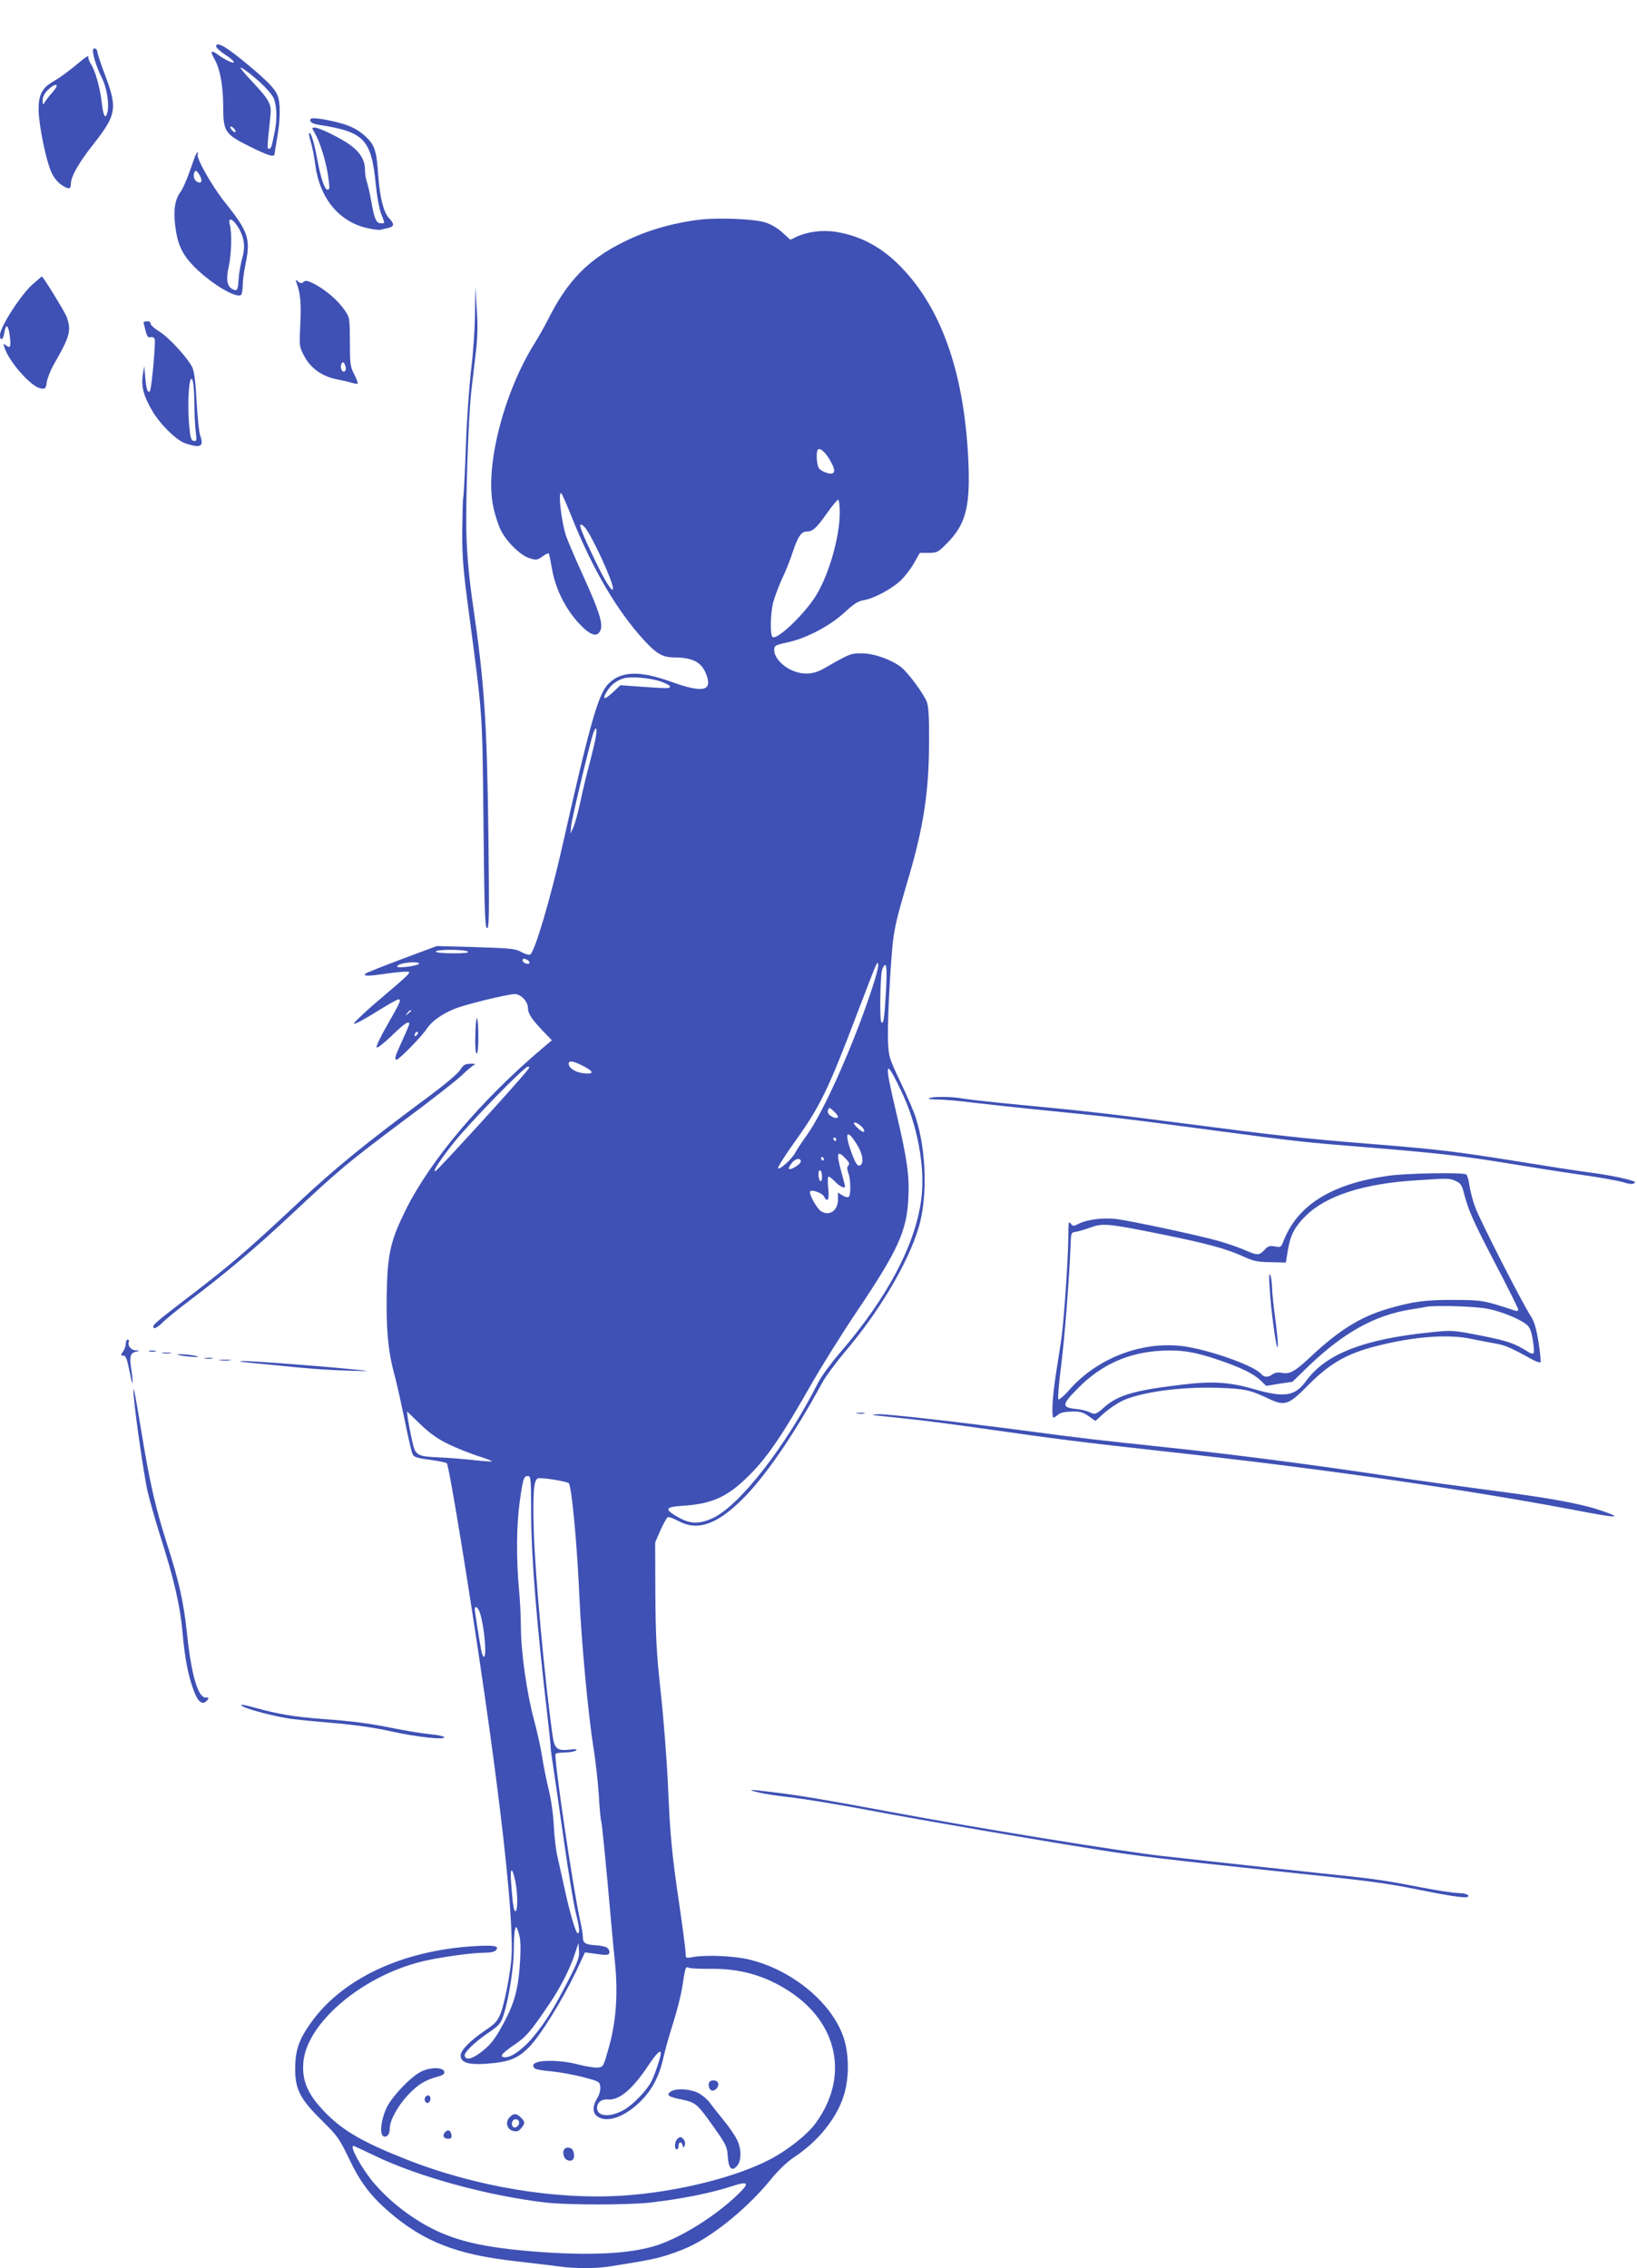<?xml version="1.0" standalone="no"?>
<!DOCTYPE svg PUBLIC "-//W3C//DTD SVG 20010904//EN"
 "http://www.w3.org/TR/2001/REC-SVG-20010904/DTD/svg10.dtd">
<svg version="1.0" xmlns="http://www.w3.org/2000/svg"
 width="924pt" height="1280pt" viewBox="0 0 924 1280"
 preserveAspectRatio="xMidYMid meet">
<g transform="translate(0,1280) scale(0.1,-0.1)"
fill="#3f51b5" stroke="none">
<path d="M1220 12538 c0 -7 23 -28 50 -46 28 -17 50 -37 50 -42 0 -12 -50 12
-92 43 -37 28 -43 17 -17 -27 31 -54 48 -146 49 -267 0 -142 9 -156 150 -226
107 -53 140 -63 140 -40 1 6 7 48 15 92 18 102 19 197 1 238 -16 38 -54 77
-161 167 -128 107 -185 140 -185 108z m179 -145 c70 -53 134 -118 147 -150 8
-18 14 -58 14 -90 0 -51 -5 -80 -25 -170 -3 -13 -10 -23 -17 -23 -11 0 -10 13
8 181 8 71 -2 90 -101 197 -80 85 -87 101 -26 55z m-69 -335 c0 -6 -7 -5 -15
2 -8 7 -15 17 -15 22 0 6 7 5 15 -2 8 -7 15 -17 15 -22z"/>
<path d="M526 12522 c-8 -14 18 -102 49 -161 28 -57 43 -148 31 -196 -10 -41
-23 -21 -31 51 -9 84 -37 185 -61 221 -10 15 -17 34 -15 42 1 8 -16 -1 -38
-20 -78 -65 -118 -94 -164 -121 -60 -35 -80 -75 -79 -158 0 -83 43 -292 73
-354 13 -29 36 -56 58 -71 40 -25 51 -24 51 8 0 40 46 121 124 219 133 169
140 205 71 389 -25 66 -45 127 -45 134 0 17 -17 29 -24 17z m-206 -208 c0 -4
-12 -21 -27 -39 -16 -17 -33 -40 -40 -51 -11 -17 -12 -17 -12 9 -1 19 9 39 28
58 27 27 51 38 51 23z"/>
<path d="M1754 12129 c-10 -16 6 -27 49 -34 253 -39 293 -82 318 -335 6 -63
19 -137 30 -165 23 -61 23 -55 -1 -55 -26 0 -37 24 -54 122 -8 46 -20 96 -25
111 -6 16 -11 47 -11 70 0 53 -27 97 -82 138 -52 38 -175 99 -201 99 -18 0
-18 -1 1 -33 27 -46 59 -149 72 -227 12 -82 12 -90 -1 -90 -17 0 -39 65 -59
176 -18 95 -36 152 -45 142 -3 -2 2 -25 10 -51 8 -26 19 -84 25 -130 26 -190
138 -323 301 -356 30 -7 62 -10 70 -7 8 2 26 7 42 10 33 8 34 22 2 56 -30 32
-51 116 -60 240 -10 144 -20 173 -76 224 -34 30 -68 49 -116 65 -83 25 -182
41 -189 30z"/>
<path d="M1101 11918 c-5 -13 -20 -57 -35 -98 -15 -41 -35 -87 -46 -101 -33
-46 -42 -103 -31 -194 13 -104 39 -160 105 -228 94 -95 235 -181 266 -162 5 3
10 27 10 53 0 26 7 78 15 117 31 147 18 187 -117 355 -73 92 -164 253 -152
271 3 5 3 9 -1 9 -3 0 -9 -10 -14 -22z m34 -125 c4 -17 2 -23 -8 -23 -23 0
-39 27 -32 51 6 18 9 19 20 8 7 -8 16 -24 20 -36z m211 -278 c34 -59 40 -109
20 -177 -8 -30 -17 -80 -19 -111 -4 -66 -8 -73 -36 -58 -30 16 -36 56 -20 126
15 65 19 194 6 238 -12 45 18 33 49 -18z"/>
<path d="M3946 11560 c-156 -20 -301 -62 -431 -128 -196 -98 -312 -217 -420
-432 -21 -41 -55 -102 -76 -135 -176 -280 -283 -699 -235 -923 8 -41 26 -98
40 -128 31 -68 113 -149 167 -165 36 -11 42 -10 70 10 17 13 33 20 36 18 3 -3
11 -43 19 -89 19 -110 75 -223 151 -305 66 -71 106 -83 123 -38 14 37 -9 109
-98 305 -44 96 -87 197 -96 223 -28 82 -48 264 -27 242 5 -6 33 -68 61 -140
118 -292 252 -521 407 -690 69 -75 104 -95 168 -95 113 -1 162 -30 187 -112
24 -80 -34 -87 -208 -24 -174 62 -278 59 -349 -12 -58 -58 -103 -217 -256
-896 -70 -313 -162 -624 -187 -633 -7 -3 -30 3 -50 15 -33 18 -61 21 -257 27
l-220 6 -198 -74 c-109 -41 -201 -78 -204 -81 -16 -16 14 -16 121 0 65 9 120
13 124 9 8 -7 -10 -24 -193 -179 -70 -61 -123 -112 -117 -114 7 -2 63 28 125
67 62 39 119 71 126 71 18 0 11 -15 -65 -148 -36 -62 -62 -117 -58 -123 3 -6
40 23 84 65 72 70 100 89 100 67 0 -4 -18 -47 -40 -95 -41 -89 -46 -106 -31
-106 13 0 141 130 169 173 30 45 85 84 161 115 60 24 297 82 337 82 34 0 74
-42 74 -78 0 -32 20 -63 89 -135 l46 -48 -50 -42 c-349 -295 -634 -632 -775
-915 -85 -172 -102 -245 -107 -462 -4 -212 7 -335 44 -470 14 -52 40 -171 59
-263 19 -93 38 -177 44 -186 7 -14 31 -21 96 -29 48 -7 91 -15 96 -20 13 -13
126 -703 212 -1297 88 -610 142 -1082 152 -1335 6 -133 3 -173 -16 -285 -12
-71 -31 -154 -43 -184 -19 -48 -31 -61 -92 -102 -82 -56 -135 -110 -135 -139
0 -39 42 -53 138 -47 135 9 183 28 250 96 64 66 183 258 263 424 l51 109 52
-7 c57 -8 56 -8 74 -6 16 1 16 26 -1 39 -7 6 -35 12 -62 14 -60 3 -75 12 -75
47 0 14 -7 55 -15 91 -41 183 -150 923 -139 942 3 4 26 8 52 8 26 0 54 5 62
11 11 8 2 9 -35 5 -69 -8 -86 5 -96 80 -44 309 -98 900 -106 1149 -6 215 -1
293 23 302 17 6 155 -15 174 -27 16 -10 47 -338 60 -635 12 -265 51 -683 81
-865 11 -69 24 -186 29 -260 4 -74 10 -142 14 -150 3 -8 19 -166 36 -350 16
-184 34 -379 40 -433 20 -191 8 -354 -39 -511 -25 -88 -27 -91 -57 -94 -17 -2
-66 6 -109 17 -113 30 -255 27 -255 -5 0 -20 14 -25 108 -34 48 -5 128 -20
177 -33 87 -23 90 -25 93 -54 2 -18 -5 -45 -17 -64 -28 -45 -27 -84 1 -103 52
-37 146 -6 233 75 72 68 115 146 140 259 9 41 34 129 55 195 21 66 43 154 50
195 19 123 19 123 38 115 9 -4 62 -6 118 -6 170 3 311 -37 448 -126 278 -180
340 -486 149 -746 -48 -65 -158 -152 -258 -204 -197 -102 -522 -182 -818 -203
-386 -27 -846 49 -1242 207 -235 93 -347 158 -443 255 -103 104 -138 181 -130
287 16 219 323 484 663 570 96 24 285 51 359 51 35 0 58 5 66 15 19 23 -10 29
-123 22 -405 -24 -745 -183 -922 -432 -67 -93 -88 -155 -89 -255 -1 -120 27
-175 151 -297 88 -87 98 -101 153 -215 62 -131 120 -208 223 -298 197 -170
381 -243 717 -281 96 -11 205 -24 243 -29 87 -13 213 -13 291 0 215 34 269 45
336 68 41 13 98 36 125 50 144 72 322 221 443 369 48 59 96 104 137 131 133
88 238 218 278 347 31 99 30 235 -2 328 -66 194 -286 377 -526 437 -84 22
-244 29 -322 16 -42 -8 -43 -7 -43 21 0 15 -15 134 -34 263 -45 305 -53 394
-66 690 -6 135 -24 367 -40 515 -25 228 -29 315 -31 560 l-1 290 30 70 c17 38
36 71 42 73 7 3 33 -8 60 -22 105 -57 213 -21 355 118 132 130 295 366 456
663 19 35 75 110 124 169 199 233 362 509 421 709 50 171 43 431 -17 618 -11
34 -50 125 -87 202 -65 137 -66 142 -70 236 -2 52 3 210 12 351 18 272 17 267
111 588 79 271 109 474 109 745 1 142 -3 199 -13 225 -20 49 -107 166 -146
196 -56 43 -154 77 -220 77 -63 1 -69 -2 -217 -87 -58 -33 -117 -36 -180 -8
-54 24 -98 74 -98 112 0 27 3 29 76 45 108 24 237 92 320 168 53 49 78 65 109
70 58 9 161 65 211 113 23 23 57 67 74 98 l32 56 50 0 c46 0 53 3 102 53 104
104 131 201 123 437 -19 507 -146 882 -382 1124 -108 111 -225 174 -364 197
-77 13 -163 2 -227 -28 l-33 -16 -45 41 c-27 25 -65 47 -98 57 -62 20 -268 28
-372 15z m741 -1361 c34 -59 27 -82 -19 -68 -18 5 -39 17 -45 26 -14 18 -18
95 -6 106 12 12 44 -17 70 -64z m53 -291 c0 -136 -59 -344 -131 -464 -63 -105
-221 -257 -248 -239 -15 9 -13 129 3 195 8 30 30 89 49 131 20 41 48 111 62
155 29 86 48 114 77 114 35 0 56 19 113 100 31 44 61 80 66 80 5 0 9 -33 9
-72z m-1438 -85 c40 -48 159 -306 158 -344 -1 -30 -45 41 -105 166 -67 140
-89 195 -76 195 4 0 15 -8 23 -17z m428 -869 c30 -11 54 -23 52 -29 -3 -11
-14 -11 -168 0 l-112 8 -46 -43 c-47 -44 -60 -37 -27 13 21 33 51 56 89 68 40
13 149 4 212 -17z m-366 -306 c-3 -24 -19 -90 -34 -148 -16 -58 -40 -157 -53
-220 -14 -63 -32 -131 -41 -150 l-16 -35 4 45 c5 47 108 477 125 523 15 40 22
33 15 -15z m-724 -1218 c10 -7 -16 -10 -82 -10 -59 0 -98 4 -98 10 0 13 160
13 180 0z m340 -50 c8 -5 11 -12 8 -16 -10 -9 -38 3 -38 16 0 12 10 13 30 0z
m-615 -19 c-6 -11 -113 -26 -122 -17 -10 10 40 25 85 25 24 1 41 -3 37 -8z
m2554 -149 c-103 -312 -271 -689 -366 -820 -27 -37 -55 -80 -63 -95 -18 -37
-93 -104 -98 -89 -2 7 42 76 98 154 140 196 184 286 350 723 115 300 112 294
117 272 3 -9 -14 -75 -38 -145z m81 -21 c-9 -143 -13 -171 -25 -160 -11 12 -7
275 6 302 23 50 28 14 19 -142z m-2680 -95 c0 -2 -8 -10 -17 -17 -16 -13 -17
-12 -4 4 13 16 21 21 21 13z m32 -138 c-7 -7 -12 -8 -12 -2 0 14 12 26 19 19
2 -3 -1 -11 -7 -17z m938 -173 c64 -32 65 -49 5 -42 -47 5 -85 29 -85 54 0 20
25 16 80 -12z m-311 -22 c-49 -65 -507 -566 -521 -572 -20 -7 26 63 104 161
92 115 397 428 417 428 11 0 11 -3 0 -17z m2107 -118 c93 -192 138 -435 114
-613 -33 -257 -193 -558 -457 -864 -51 -59 -105 -133 -122 -165 -181 -360
-446 -701 -599 -771 -76 -34 -126 -33 -193 5 -83 47 -77 59 33 66 150 10 236
47 342 147 117 110 202 232 384 553 56 97 166 273 246 392 234 348 284 456
293 640 7 129 -6 222 -67 481 -71 299 -66 321 26 129z m-356 -147 c0 -12 -23
-9 -44 7 -12 9 -16 20 -12 31 6 15 9 15 31 -6 14 -13 25 -27 25 -32z m140 -63
c7 -8 10 -18 6 -22 -7 -7 -56 36 -56 49 0 11 33 -6 50 -27z m-32 -96 c35 -57
40 -111 12 -117 -10 -2 -22 16 -37 55 -50 130 -36 163 25 62z m-118 31 c0 -5
-2 -10 -4 -10 -3 0 -8 5 -11 10 -3 6 -1 10 4 10 6 0 11 -4 11 -10z m53 -108
c20 -21 24 -31 16 -39 -9 -9 -9 -20 0 -44 14 -40 14 -126 1 -134 -6 -4 -22 1
-35 9 l-25 16 0 -39 c0 -63 -49 -97 -96 -66 -25 16 -71 101 -61 112 11 11 68
-10 77 -28 22 -40 32 -20 25 46 -4 37 -3 65 2 65 5 0 22 -13 38 -30 25 -26 55
-40 55 -25 0 3 -9 38 -20 77 -31 113 -26 131 23 80z m-123 -2 c0 -5 -2 -10 -4
-10 -3 0 -8 5 -11 10 -3 6 -1 10 4 10 6 0 11 -4 11 -10z m-130 -15 c0 -15 -58
-51 -67 -41 -3 2 3 16 14 30 20 28 53 35 53 11z m120 -86 c0 -18 -4 -28 -10
-24 -5 3 -10 20 -10 36 0 18 4 28 10 24 6 -3 10 -20 10 -36z m-2109 -1509 c46
-22 121 -52 167 -67 45 -14 81 -28 78 -30 -2 -2 -48 1 -102 7 -55 6 -140 13
-190 15 -133 6 -139 10 -158 95 -9 39 -19 93 -23 118 l-6 47 75 -72 c55 -53
98 -83 159 -113z m467 -387 c1 -261 31 -625 96 -1183 7 -63 14 -126 14 -140 0
-14 8 -68 16 -120 8 -52 35 -239 60 -415 25 -176 55 -356 66 -400 22 -88 24
-115 11 -115 -11 0 -45 115 -76 260 -14 63 -32 142 -39 175 -8 33 -17 110 -20
170 -3 66 -15 150 -30 210 -13 55 -29 136 -36 180 -6 44 -27 139 -46 210 -41
151 -74 387 -74 530 0 55 -5 150 -11 210 -15 166 -14 356 4 486 19 136 23 149
47 149 16 0 18 -16 18 -207z m-289 -565 c25 -79 40 -248 22 -248 -4 0 -11 17
-15 38 -13 70 -36 217 -36 230 0 24 19 11 29 -20z m200 -1516 c13 -65 14 -159
2 -167 -10 -6 -17 32 -26 160 -7 90 6 93 24 7z m27 -442 c-8 -148 -28 -231
-81 -334 -58 -112 -85 -147 -146 -192 -48 -35 -78 -41 -86 -17 -6 18 54 77
132 130 63 43 72 54 87 100 29 87 58 271 58 367 0 50 3 102 7 116 6 23 8 21
21 -20 10 -32 12 -75 8 -150z m273 -114 c-81 -157 -124 -228 -190 -310 -58
-73 -128 -126 -167 -126 -37 0 -22 21 52 71 67 45 94 77 202 238 56 83 110
189 136 266 l23 70 3 -44 c3 -37 -6 -61 -59 -165z m521 -414 c0 -19 -34 -120
-52 -156 -26 -52 -103 -132 -153 -161 -79 -46 -155 -41 -155 9 0 31 26 51 60
48 64 -7 140 57 229 191 46 69 71 93 71 69z m-1616 -577 c246 -119 636 -226
966 -265 121 -14 467 -14 590 0 175 20 341 53 457 91 101 33 108 22 33 -50
-125 -119 -310 -234 -448 -281 -152 -50 -386 -62 -713 -35 -316 26 -483 72
-652 181 -95 61 -179 135 -243 212 -67 82 -132 202 -109 202 3 0 56 -25 119
-55z"/>
<path d="M187 11198 c-66 -56 -187 -243 -187 -289 0 -36 18 -28 24 11 9 57 23
49 31 -15 8 -62 3 -74 -21 -54 -15 12 -16 11 -9 -11 24 -80 151 -224 205 -232
26 -4 29 -1 34 36 4 23 21 66 38 96 94 164 102 194 74 273 -11 28 -133 227
-140 227 0 0 -23 -19 -49 -42z"/>
<path d="M1673 11206 c23 -60 28 -120 22 -236 -6 -124 -6 -126 22 -179 35 -68
101 -115 181 -131 31 -6 70 -15 86 -20 16 -5 32 -7 35 -5 2 3 -6 26 -20 53
-22 43 -24 59 -24 183 -1 134 -1 137 -30 179 -37 54 -100 108 -164 144 -42 22
-55 25 -66 16 -12 -10 -19 -10 -32 1 -15 12 -16 12 -10 -5z m279 -480 c4 -23
-17 -33 -25 -11 -8 19 3 49 13 38 5 -4 10 -17 12 -27z"/>
<path d="M2681 11035 c0 -82 -10 -224 -21 -315 -11 -91 -25 -284 -30 -430 -5
-146 -12 -279 -15 -296 -3 -16 -5 -106 -6 -200 0 -140 6 -216 36 -439 81 -614
77 -556 84 -1199 5 -491 8 -590 20 -594 12 -4 13 73 8 509 -8 654 -23 879 -88
1319 -20 138 -32 264 -36 385 -6 180 11 673 27 815 5 41 16 134 24 205 12 98
14 162 7 260 l-8 130 -2 -150z"/>
<path d="M810 10982 c0 -2 5 -23 11 -46 8 -34 15 -43 29 -39 10 3 20 -2 23
-10 7 -17 -18 -286 -27 -295 -12 -12 -20 10 -26 76 l-6 67 -8 -51 c-10 -66 5
-121 55 -205 38 -66 118 -147 169 -174 14 -7 42 -16 63 -20 45 -9 55 8 37 57
-7 18 -15 103 -20 188 -5 103 -13 168 -23 193 -22 51 -131 171 -189 207 -27
16 -48 36 -48 44 0 9 -9 14 -20 13 -11 -1 -20 -3 -20 -5z m287 -449 c0 -65 4
-141 8 -171 6 -49 5 -53 -12 -50 -15 3 -19 18 -26 98 -10 119 0 267 16 251 8
-8 13 -56 14 -128z"/>
<path d="M2683 6960 c-2 -57 1 -102 7 -105 6 -4 10 30 10 94 0 55 -3 102 -8
104 -4 3 -8 -39 -9 -93z"/>
<path d="M2598 6763 c-11 -19 -84 -81 -162 -139 -375 -278 -537 -410 -751
-610 -311 -291 -386 -355 -676 -576 -138 -106 -156 -123 -139 -133 5 -3 25 9
43 27 17 19 95 82 172 140 198 150 363 290 565 479 262 246 318 292 618 517
153 113 304 231 337 262 33 32 67 60 75 62 8 3 -2 5 -23 5 -32 -1 -41 -6 -59
-34z"/>
<path d="M5243 6602 c-6 -4 17 -7 50 -7 34 0 125 -8 202 -18 77 -9 275 -31
440 -47 360 -36 441 -46 920 -110 489 -65 505 -66 862 -95 396 -32 542 -49
793 -90 113 -19 297 -48 410 -64 113 -16 224 -36 247 -44 23 -8 47 -11 54 -6
11 6 10 9 -1 13 -48 17 -151 37 -260 51 -69 9 -246 37 -395 61 -343 55 -448
68 -835 99 -373 30 -527 47 -1040 114 -449 58 -570 72 -933 106 -147 14 -290
30 -319 35 -60 12 -178 13 -195 2z"/>
<path d="M7832 6164 c-323 -47 -513 -168 -591 -377 -10 -25 -14 -27 -45 -21
-30 5 -39 2 -59 -20 -30 -32 -40 -32 -112 0 -32 14 -97 36 -144 50 -112 32
-487 112 -575 124 -77 10 -171 -2 -219 -27 -28 -14 -31 -14 -44 3 -11 15 -13
4 -13 -77 0 -114 -25 -477 -39 -574 -6 -38 -20 -128 -31 -200 -20 -129 -26
-245 -13 -245 3 0 15 7 25 16 12 11 37 17 76 18 49 1 66 -4 97 -26 l38 -27 49
44 c27 24 73 55 101 69 107 50 331 81 545 74 152 -6 176 -11 286 -63 86 -41
112 -32 211 69 127 130 225 187 396 230 212 54 406 68 534 40 39 -8 97 -19
130 -25 58 -9 92 -24 202 -85 28 -16 54 -26 58 -22 4 3 -2 55 -11 115 -13 80
-25 118 -45 148 -48 74 -286 539 -312 612 -15 39 -29 96 -33 125 -4 29 -12 56
-18 60 -18 13 -345 7 -444 -8z m383 -28 c27 -12 36 -23 45 -58 28 -108 50
-159 176 -401 74 -141 134 -262 134 -268 0 -6 -8 -9 -17 -6 -179 59 -184 60
-343 61 -165 1 -237 -9 -380 -51 -151 -45 -271 -119 -429 -267 -94 -88 -121
-103 -170 -93 -17 4 -36 0 -47 -8 -25 -19 -49 -19 -65 1 -34 41 -241 119 -399
150 -241 48 -515 -48 -683 -238 -30 -35 -59 -59 -63 -55 -4 4 2 84 14 177 20
152 48 509 55 695 2 66 3 70 27 73 14 2 51 12 83 24 72 26 98 24 401 -37 260
-53 368 -82 464 -126 57 -26 80 -31 153 -32 l87 -2 11 68 c15 88 38 133 103
197 115 113 327 181 623 199 183 12 183 12 220 -3z m182 -722 c81 -16 182 -58
221 -90 17 -14 26 -37 34 -87 6 -37 8 -70 4 -74 -4 -4 -17 -1 -29 7 -77 49
-115 62 -265 92 -159 31 -165 32 -280 20 -381 -38 -596 -121 -708 -273 -65
-89 -121 -98 -294 -49 -139 41 -240 47 -415 25 -268 -32 -357 -59 -436 -130
-43 -38 -50 -40 -82 -23 -12 6 -46 14 -77 17 -79 9 -77 25 17 119 129 130 281
199 464 209 115 7 195 -6 334 -54 125 -43 191 -76 231 -114 l31 -30 74 12 74
11 95 92 c195 186 369 283 571 316 41 6 81 13 89 15 52 10 280 3 347 -11z"/>
<path d="M7166 5540 c7 -130 37 -351 45 -343 5 5 -1 71 -11 148 -11 77 -20
163 -20 190 -1 28 -5 59 -10 70 -6 13 -8 -10 -4 -65z"/>
<path d="M710 5217 c0 -12 -7 -33 -16 -45 -13 -19 -13 -22 0 -22 17 0 22 -13
41 -107 15 -79 19 -57 5 37 -10 69 -4 86 33 93 18 4 17 5 -5 6 -28 1 -49 26
-41 49 3 6 0 12 -6 12 -6 0 -11 -10 -11 -23z"/>
<path d="M843 5173 c9 -2 25 -2 35 0 9 3 1 5 -18 5 -19 0 -27 -2 -17 -5z"/>
<path d="M918 5163 c12 -2 32 -2 45 0 12 2 2 4 -23 4 -25 0 -35 -2 -22 -4z"/>
<path d="M1030 5149 c25 -4 59 -7 75 -7 22 0 18 3 -15 9 -25 4 -58 7 -75 7
-22 0 -18 -3 15 -9z"/>
<path d="M1158 5133 c12 -2 30 -2 40 0 9 3 -1 5 -23 4 -22 0 -30 -2 -17 -4z"/>
<path d="M1243 5123 c15 -2 39 -2 55 0 15 2 2 4 -28 4 -30 0 -43 -2 -27 -4z"/>
<path d="M1415 5109 c50 -5 160 -16 245 -24 85 -9 220 -18 300 -20 132 -4 137
-3 55 5 -196 20 -593 50 -640 49 -36 -1 -25 -4 40 -10z"/>
<path d="M756 4910 c10 -115 55 -422 75 -518 11 -50 45 -170 75 -265 75 -235
111 -389 124 -537 13 -149 32 -247 64 -332 25 -66 50 -84 76 -53 11 13 9 15
-9 15 -44 0 -81 128 -106 365 -18 173 -45 292 -110 495 -66 206 -99 348 -145
629 -43 261 -53 306 -44 201z"/>
<path d="M4838 4823 c12 -2 30 -2 40 0 9 3 -1 5 -23 4 -22 0 -30 -2 -17 -4z"/>
<path d="M4935 4813 c17 -2 98 -10 180 -19 83 -8 287 -35 455 -59 391 -56 543
-75 995 -125 906 -99 1728 -217 2398 -346 166 -31 192 -29 87 7 -124 43 -285
73 -640 119 -173 23 -416 56 -540 75 -429 65 -890 125 -1267 165 -442 47 -476
51 -773 90 -406 54 -814 100 -870 99 -30 -1 -41 -4 -25 -6z"/>
<path d="M1371 3170 c32 -19 191 -59 271 -70 46 -6 160 -17 254 -25 104 -9
224 -26 308 -45 146 -33 314 -51 303 -33 -4 5 -39 13 -79 16 -40 4 -127 18
-193 31 -146 30 -236 42 -425 56 -148 11 -242 27 -365 61 -76 21 -99 24 -74 9z"/>
<path d="M4280 2685 c30 -8 116 -21 191 -29 74 -9 277 -42 450 -75 280 -53
938 -166 1279 -220 210 -34 414 -58 915 -111 636 -67 691 -74 890 -114 220
-44 289 -52 283 -34 -3 8 -24 14 -59 15 -30 1 -121 15 -204 31 -161 32 -245
45 -395 62 -52 5 -264 28 -470 50 -206 22 -476 52 -600 66 -241 27 -1059 160
-1535 249 -371 69 -512 93 -655 110 -138 18 -164 17 -90 0z"/>
<path d="M2375 1108 c-58 -30 -158 -135 -190 -197 -34 -69 -45 -158 -20 -167
20 -8 35 11 35 46 0 43 47 128 102 186 56 60 97 85 166 104 32 8 42 16 40 28
-5 27 -83 27 -133 0z"/>
<path d="M4007 1053 c-13 -12 -7 -44 9 -50 20 -7 45 22 37 43 -5 14 -35 19
-46 7z"/>
<path d="M3784 995 c-25 -19 -10 -29 67 -44 67 -14 84 -26 139 -101 110 -153
114 -159 118 -222 5 -68 24 -85 54 -49 24 31 23 94 -2 146 -11 22 -43 70 -72
105 -29 36 -66 82 -82 104 -16 21 -47 47 -70 57 -49 22 -125 25 -152 4z"/>
<path d="M2402 967 c-13 -15 1 -42 17 -33 13 9 15 33 2 40 -5 3 -13 0 -19 -7z"/>
<path d="M2875 850 c-24 -27 -13 -68 22 -76 20 -5 31 -2 45 16 23 28 23 35 -2
60 -25 25 -42 25 -65 0z m55 -29 c0 -19 -23 -35 -34 -24 -14 15 -5 43 14 43
13 0 20 -7 20 -19z"/>
<path d="M2511 766 c-16 -19 -6 -36 20 -36 15 0 20 6 17 22 -4 27 -21 33 -37
14z"/>
<path d="M3822 728 c-15 -15 -16 -58 -2 -58 6 0 10 9 10 20 0 25 17 26 23 3 4
-17 4 -17 12 0 4 10 2 23 -5 32 -15 18 -22 19 -38 3z"/>
<path d="M3187 673 c-14 -13 -7 -52 11 -61 34 -18 53 8 36 52 -6 16 -35 22
-47 9z"/>
</g>
</svg>
